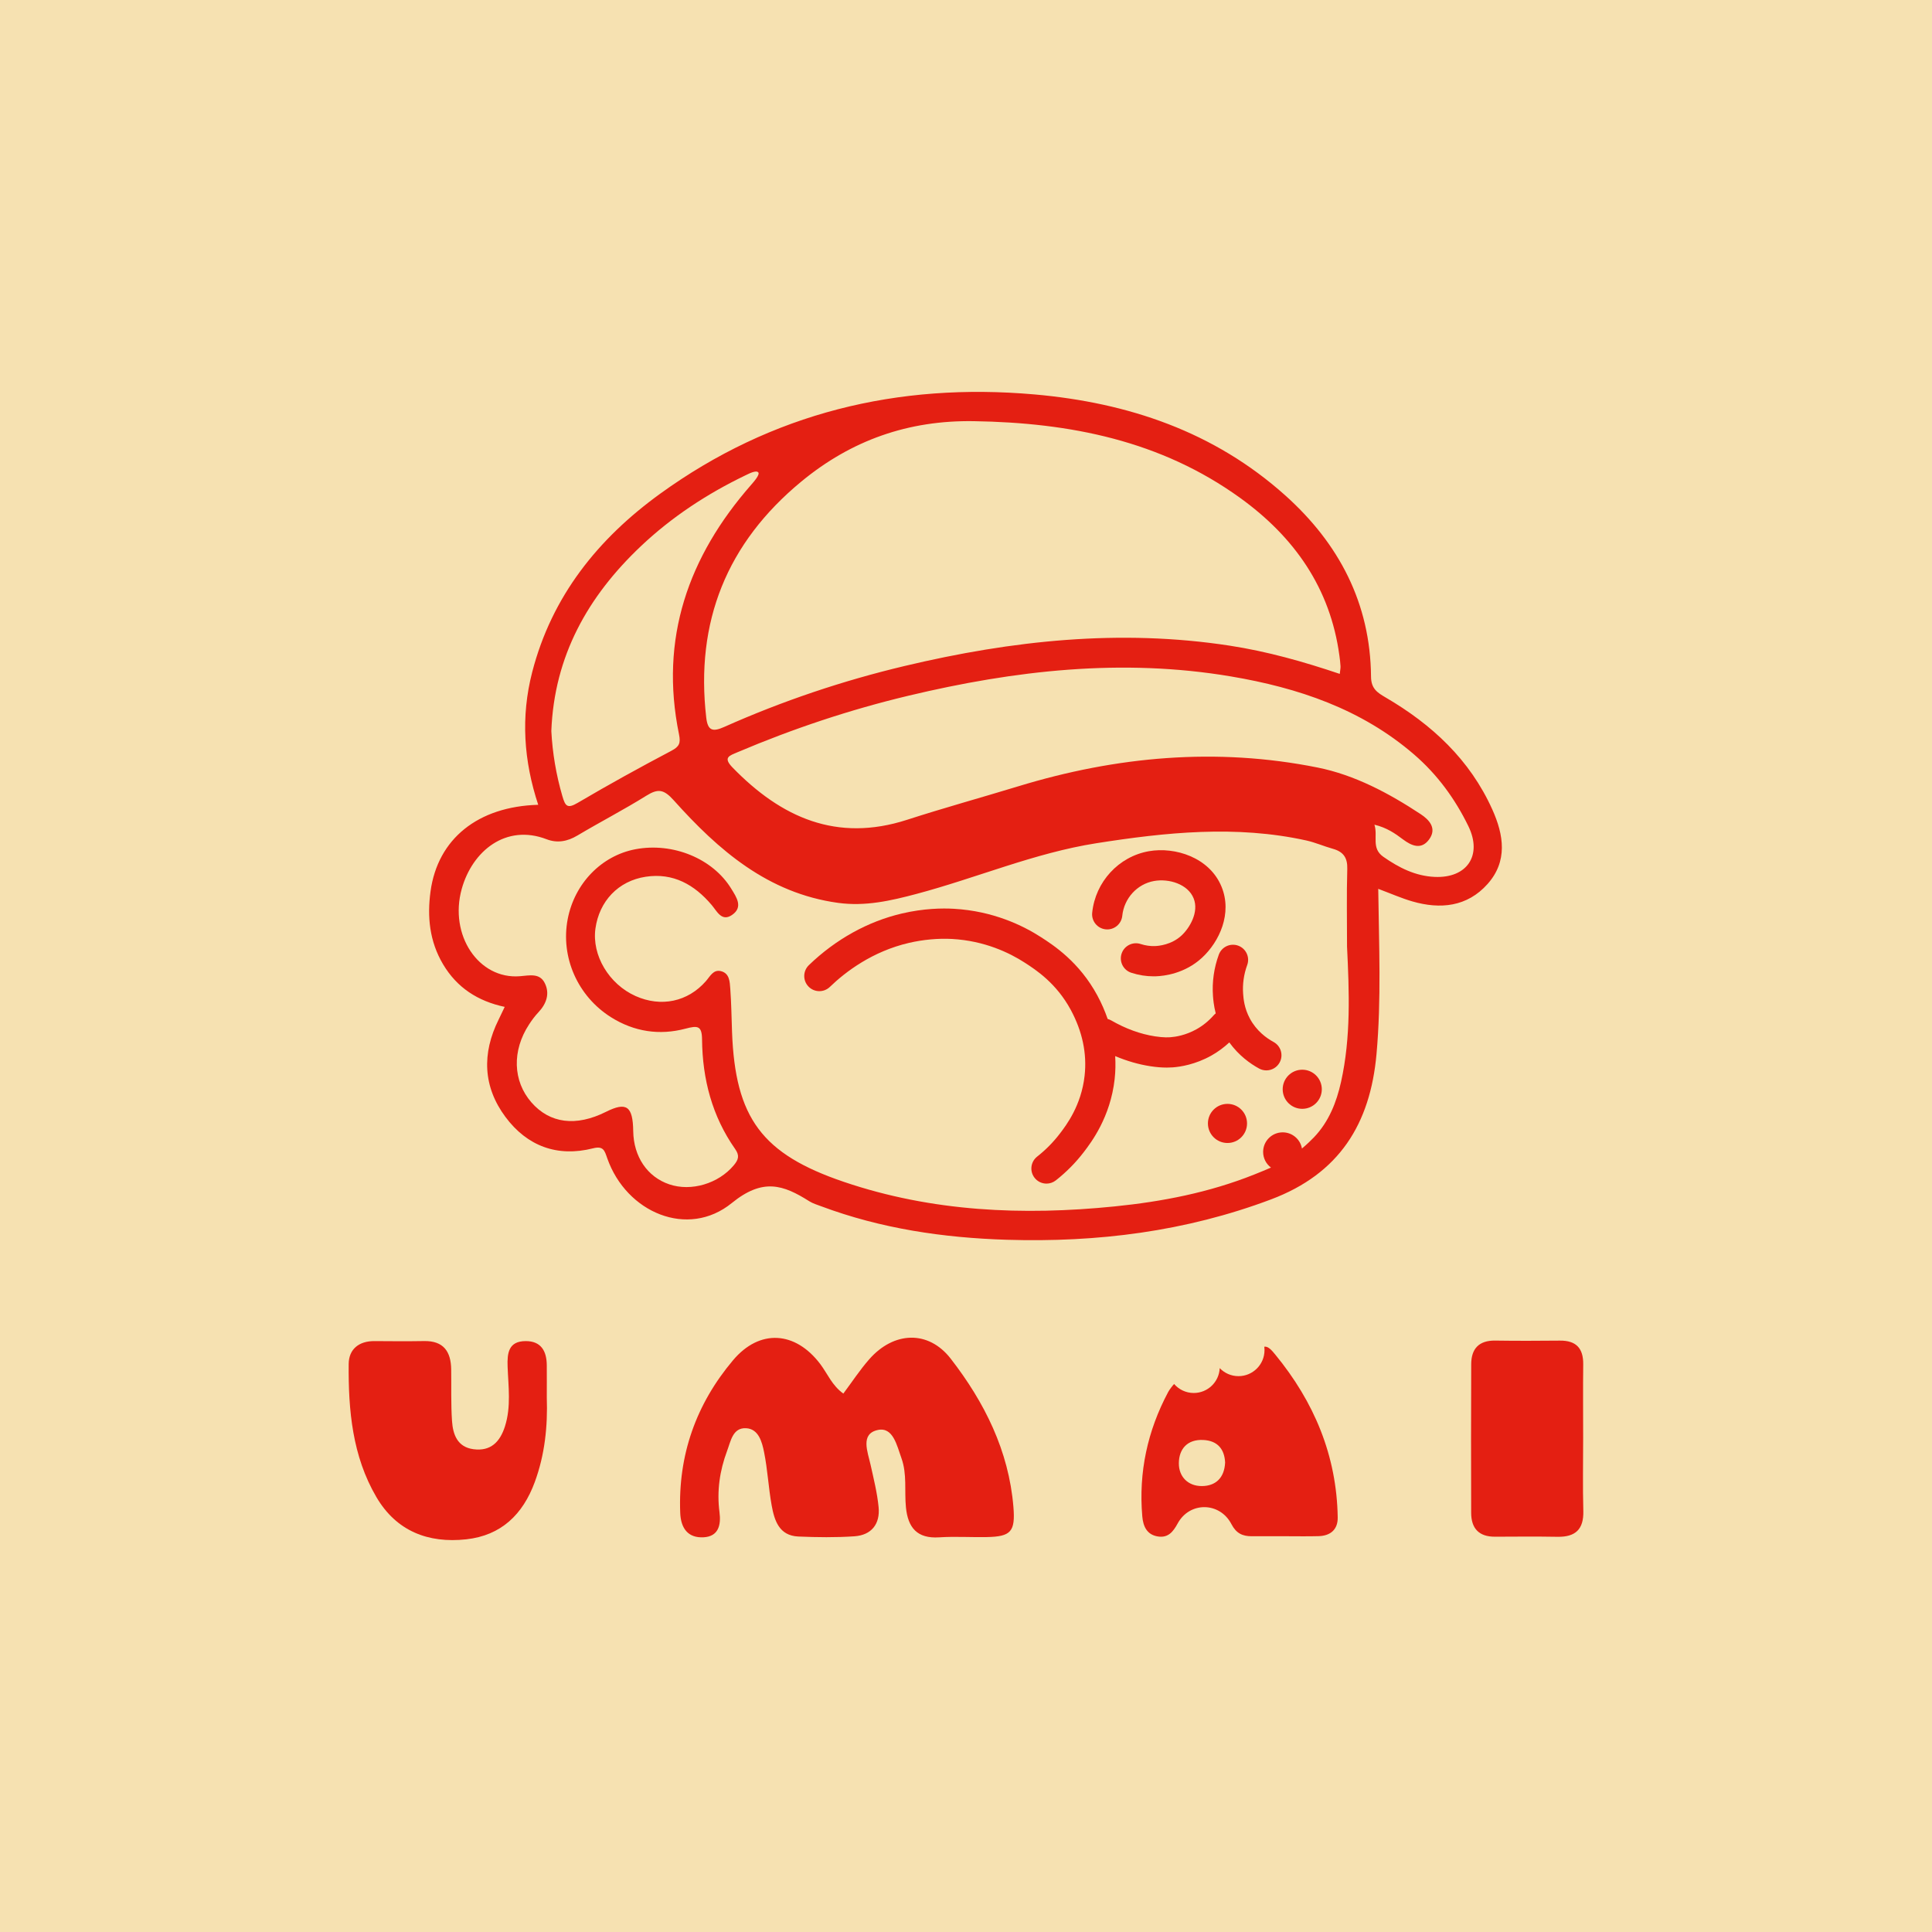 <svg xml:space="preserve" style="enable-background:new 0 0 4000 4000;" viewBox="0 0 4000 4000" y="0px" x="0px" xmlns:xlink="http://www.w3.org/1999/xlink" xmlns="http://www.w3.org/2000/svg" id="Layer_1" version="1.1">
<style type="text/css">
	.st0{fill:#F6E1B1;}
	.st1{fill:#E41F12;}
</style>
<rect height="4000" width="4000" class="st0"></rect>
<g>
	<path d="M1746.05,2885.24c17.94-23.97,34.16-48.85,53.55-70.94c50.87-57.98,122.56-60.89,168.81-1.24
		c69.84,90.07,120.17,190.48,129.75,306.75c4.26,51.69-5.29,61.59-55.48,62.54c-32.73,0.62-65.6-1.59-98.2,0.54
		c-45.68,2.99-64.65-19.95-68.85-62.17c-3.37-33.89,2.67-68.52-9.31-101.77c-9.52-26.42-17.3-65.39-49.23-58.24
		c-36.31,8.14-20.63,45-14.6,72.24c6.41,28.93,13.69,57.95,16.56,87.33c3.41,34.96-14.71,58.05-50.15,60.47
		c-38.49,2.63-77.35,2.11-115.94,0.46c-39.97-1.71-49.7-33.27-55.36-64.73c-6.56-36.41-8.34-73.71-15.65-109.93
		c-4.27-21.16-11.31-48.31-37.4-49.58c-27.41-1.34-31.51,26.46-39.19,46.99c-15.37,41.05-21.42,83.3-15.74,126.87
		c3.52,26.95-2.22,50.26-32.87,51.96c-32.16,1.79-47.18-18.42-48.43-50.58c-4.64-119.69,32.88-225.24,109.39-316.01
		c55.16-65.43,129.15-60.29,180.72,8.17C1713.44,2844.32,1722.82,2868.75,1746.05,2885.24z" class="st1"></path>
	<path d="M1132.08,2893.35c2.01,59.84-4.03,118.46-24.93,175.21c-24.7,67.07-69.61,110.53-141.86,118.45
		c-78.8,8.64-144.76-17.02-186.06-87.54c-49.71-84.87-58.16-179.81-57.31-275.46c0.27-30.62,21.1-47.68,53.44-47.42
		c34.24,0.27,68.48,0.52,102.71-0.07c40.37-0.71,55.57,21.83,56.09,58.69c0.5,35.69-0.71,71.48,1.72,107.04
		c1.9,27.7,11.08,53.72,44.26,58.17c35.79,4.79,55.02-15.02,65.29-47.12c13.08-40.91,7.01-82.6,5.52-124
		c-1.01-28.08,1.98-52.52,37.26-52.7c32.04-0.16,43.59,20.63,43.85,49.78C1132.24,2848.7,1132.08,2871.03,1132.08,2893.35z" class="st1"></path>
	<path d="M3277.75,2976.48c0.01,50.57-1.04,101.16,0.35,151.69c1.05,38.23-16.37,54.24-53.46,53.6
		c-43.12-0.75-86.26-0.4-129.39-0.19c-33.35,0.16-49.27-17.15-49.36-49.41c-0.26-102.62-0.4-205.24,0.09-307.86
		c0.15-31.99,16.06-49.27,49.8-48.76c44.61,0.68,89.23,0.5,133.85,0.06c33.61-0.33,48.66,15.87,48.26,49.17
		C3277.29,2875.34,3277.74,2925.92,3277.75,2976.48z" class="st1"></path>
	<path d="M2640.13,2804.3c-6.66-8.11-14.75-17.78-22.6-15.98c0.29,2.29,0.5,4.6,0.5,6.97
		c0,29.76-24.13,53.89-53.89,53.89c-15.28,0-29.04-6.39-38.85-16.6c-1.28,28.62-24.82,51.46-53.76,51.46
		c-16.24,0-30.77-7.22-40.65-18.59c-1.77,1.61-9.18,10.73-12.24,16.46c-42.97,80.57-61.48,166.34-53.66,257.51
		c1.79,20.82,9.55,38.25,32.63,41.72c20.78,3.13,31.12-9.5,40.66-27.05c24.73-45.47,87.15-44.88,111.26,1.48
		c9.96,19.14,23.06,25.13,42.18,25.05c22.32-0.09,44.64-0.02,66.96-0.03c23.81-0.02,47.63,0.52,71.42-0.16
		c24.57-0.71,39.87-13.73,39.49-38.69C2767.62,3013.62,2720.65,2902.28,2640.13,2804.3z M2488.46,3076.75
		c-28.63,0.19-48.02-19.24-47.78-47.4c0.26-29.58,17.74-49.66,50.58-48.04c30.16,1.48,43.96,19.62,45.22,46.72
		C2534.91,3060.66,2516.13,3076.57,2488.46,3076.75z" class="st1"></path>
</g>
<g>
	<g>
		<g>
			<circle r="40.5" cy="2255.21" cx="2696.17" class="st1"></circle>
			<circle r="40.5" cy="2325.95" cx="2541.36" class="st1"></circle>
		</g>
	</g>
	<g>
		<g>
			<g>
				<path d="M2388.4,2021.38c-15.61,0-31.15-2.49-46.25-7.42c-16.43-5.36-25.41-23.03-20.04-39.46
					c5.36-16.43,23.03-25.39,39.46-20.04c9.71,3.17,19.74,4.64,29.59,4.28c7.64-0.25,34.14-2.55,54.97-21.79
					c16.53-15.26,36.85-48.44,25.07-77.25c-11.96-29.28-50.95-41.15-81.77-35.7c-35.1,6.2-62.2,35.87-65.9,72.14
					c-1.75,17.19-17.08,29.75-34.31,27.96c-17.19-1.75-29.72-17.12-27.96-34.31c6.52-63.98,54.74-116.38,117.27-127.44
					c54.48-9.61,125.79,12.91,150.61,73.66c22.44,54.9-4.19,113.35-40.54,146.92c-35.73,33-78.62,37.82-95.41,38.36
					C2391.6,2021.35,2390,2021.38,2388.4,2021.38z" class="st1"></path>
			</g>
			<path d="M2636.77,2157.3c-14.75-8-35.21-22.87-48.92-48.22c-11.92-22.02-13.38-42.03-14.09-51.64
				c-1.46-19.9,1.45-40.43,8.41-59.37c5.96-16.23-2.35-34.21-18.58-40.17c-16.23-5.96-34.21,2.36-40.17,18.58
				c-10.01,27.24-14.19,56.81-12.09,85.54c0.49,6.7,1.56,19.85,5.68,36.09c-1.47,1.16-2.88,2.42-4.16,3.88
				c-10.23,11.68-22.18,21.39-35.51,28.87c-22.55,12.64-43.49,15.82-53.95,16.59c-3.41,0.25-13.8,1-31.95-1.78
				c-30.28-4.63-60.88-15.76-90.95-33.09c-2.32-1.33-4.74-2.23-7.2-2.92c-5.64-16.27-12.59-32.41-21.2-48.37
				c-37.59-69.77-90.89-104.23-116.49-120.79c-37.66-24.36-99.57-54.36-180.62-58.96c-24.14-1.41-62.35-0.83-107.3,9.65
				c-70.74,16.47-137.48,53.49-193.02,107.06c-12.44,12-12.8,31.81-0.8,44.25c11.99,12.45,31.81,12.8,44.25,0.8
				c33.06-31.88,88.3-73.58,163.76-91.15c29.42-6.85,61.19-9.74,89.55-8.12c67.39,3.82,118.86,28.77,150.18,49.03
				c22.86,14.78,65.41,42.3,95.38,97.92c24.04,44.59,33.65,90.4,28.57,136.17c-6.85,61.73-37.91,102.41-51.18,119.79
				c-13.55,17.74-29.39,33.79-47.09,47.7c-13.59,10.68-15.95,30.35-5.27,43.94c6.17,7.86,15.35,11.96,24.63,11.96
				c6.76,0,13.58-2.18,19.31-6.69c21.85-17.16,41.42-36.99,58.17-58.93c15.01-19.66,54.88-71.87,63.64-150.87
				c1.76-15.9,2.05-31.75,1.1-47.53c24.16,10.2,48.62,17.28,73.11,21.03c12.08,1.85,23.21,2.76,33.7,2.76
				c4.19,0,8.27-0.15,12.28-0.44c15.66-1.15,46.89-5.85,80.01-24.42c13.45-7.55,25.84-16.73,37.18-27.21
				c19.64,27.14,43.57,44.2,61.75,54.08c4.75,2.57,9.86,3.79,14.91,3.79c11.1,0,21.86-5.93,27.53-16.37
				C2657.59,2184.55,2651.96,2165.55,2636.77,2157.3z" class="st1"></path>
		</g>
	</g>
	<path d="M3089.58,1675.76c-46.47-103.11-125-175.8-220.84-231.77c-17.08-9.98-29.98-18.12-30.18-42.96
		c-1.24-151.95-66.33-275.66-177.45-375.24c-147.42-132.13-325.35-192.1-519.51-209.19c-282.93-24.89-543.63,38.33-774.9,205.67
		c-128.33,92.86-224.15,211.74-264.82,369.21c-23.95,92.73-17.56,183.97,12.45,274.76c-125,3.52-208.06,70.59-222.94,179.15
		c-7.2,52.49-2.17,103.66,25.86,150.91c28.79,48.55,71.82,76.39,127.68,88.34c-5.04,10.58-8.67,18.49-12.56,26.29
		c-34.92,70.08-32.44,139.15,14.24,201.77c44.78,60.08,107.06,83.55,181.23,64.77c21.8-5.52,23.92,5.04,29.46,20.77
		c39.64,112.57,166.93,166.35,257.74,92.56c64.25-52.21,106.2-38.09,160.61-3.7c7.41,4.68,16.22,7.24,24.55,10.36
		c123.91,46.31,253.01,65.31,384.32,69.35c187.29,5.75,370.09-16.96,547.13-83.63c141.11-53.14,205.24-156.01,218.26-300.93
		c10.15-113.05,5.06-225.95,3.58-341.99c26.41,9.85,47.91,19.41,70.3,25.91c58.32,16.94,113.81,11.34,155.93-35.82
		C3121.84,1783.13,3113.61,1729.08,3089.58,1675.76z M1659.05,997c103.49-85.41,221.38-127.22,357.44-125.02
		c198.96,3.21,386.85,40.24,551.29,159.03c111.77,80.74,186.33,186.28,205.28,326.11c1,7.37,1.97,14.76,2.34,22.18
		c0.22,4.31-0.8,8.67-1.56,15.91c-75.23-25.39-150.22-46.52-227.86-58.45c-227.4-34.95-450.74-10.72-672.49,41.95
		c-128.65,30.56-253.5,72.58-374.23,126.4c-23.45,10.45-33.86,8.04-37.02-19.16C1439.19,1287.13,1505.09,1124.07,1659.05,997z
		 M1326.76,1130.93c64.04-60.59,137.06-108.47,216.35-146.69c8.23-3.97,22.07-11.17,26.71-6.32c4.03,4.22-8,18.28-14.35,25.52
		c-130.67,149.02-190.27,318.64-149.68,516.87c3.72,18.17,0.84,25.35-15.78,34.12c-65.42,34.5-130.25,70.25-193.98,107.78
		c-21.57,12.7-25.67,6.77-31.72-13.97c-12.96-44.46-20.47-89.47-22.84-134.69C1147.43,1358.26,1217.08,1234.71,1326.76,1130.93z
		 M2776.48,2239.99c-9.41,42.21-25.22,82.4-55.98,114.62c-5.13,5.38-13.9,14-24.95,23.28c-3.32-19.02-19.91-33.49-39.88-33.49
		c-22.37,0-40.5,18.13-40.5,40.5c0,13.27,6.38,25.05,16.25,32.43c-9.14,4.02-21.39,9.12-35.04,14.55
		c-93.25,37.16-189.9,55.9-288.95,65.9c-189.59,19.15-377.52,11.09-559.92-50.71c-170.19-57.66-225.36-132.57-231.91-310.75
		c-1.09-29.77-1.42-59.6-3.64-89.28c-1.07-14.28-1.38-31.96-19.34-36.39c-15.77-3.89-22.32,10.62-31.11,20.67
		c-37.52,42.9-92.94,54.38-145.48,30.95c-55.33-24.67-90.95-84.52-83.24-139.84c7.86-56.35,46.94-98.56,104.18-107.24
		c56.64-8.59,100.8,16.28,136.63,58.71c10.89,12.9,20.62,34.89,41.77,20.57c24.15-16.35,9.1-37.34-1.44-54.57
		c-38.34-62.65-121.19-96.26-198.38-81.64c-70.26,13.3-126.01,70.77-140.17,144.51c-15.15,78.84,20.59,159.8,89.54,203.21
		c47.97,30.2,100.5,37.99,154.11,23.8c25.52-6.75,34.19-6.35,34.48,22.43c0.81,81.89,20.81,158.73,68.44,226.57
		c9.61,13.68,7.18,22.03-2.88,34c-31.5,37.48-87.59,54.76-133.47,39.23c-45.46-15.39-73.83-57.33-74.59-110.24
		c-0.74-51.81-13.95-61.1-56.59-39.78c-61.92,30.96-116.12,24.05-154.23-19.67c-38.46-44.12-40.43-107.09-4.77-161.42
		c5.69-8.68,11.88-17.22,19-24.73c16.92-17.86,24.43-39.01,13.38-60.97c-10.58-21.02-31.4-15.68-51.44-14.06
		c-85.28,6.9-147.07-85.02-120.41-180.73c21.89-78.59,91.44-135.27,175.8-102.83c21.98,8.46,42.99,4.61,63.77-7.78
		c47.15-28.1,96.05-53.33,142.6-82.36c24.36-15.19,36.24-13.44,56.99,9.72c92.37,103.06,194.63,192.12,339.98,212.11
		c56.31,7.74,109.01-4.32,162.43-18.53c124.61-33.15,244.38-84.8,372.14-104.9c144.17-22.68,289.47-37.8,434.74-5.79
		c18.72,4.13,36.56,12.09,55.09,17.26c21.59,6.02,30.59,18.25,29.9,41.71c-1.57,53.56-0.5,107.2-0.5,160.81
		C2793.45,2053.58,2797.07,2147.65,2776.48,2239.99z M2970.32,1815.54c-39.95-1.78-74.01-19.06-106.25-41.63
		c-25.61-17.93-10.84-42.9-18.47-66.48c25.52,6.17,42.48,17.91,59.07,30.41c18.17,13.69,38.3,22.12,54.34-0.14
		c16.37-22.71,0.14-40.35-17.57-52.03c-65.91-43.47-136.57-81.14-213.35-96.55c-209.39-42.03-416.52-23.23-620.22,38.95
		c-76.47,23.34-153.63,44.55-229.68,69.16c-145.88,47.19-260.79-4.55-361.42-108.06c-20.4-20.98-6.93-24.49,10.33-31.82
		c114.77-48.73,232.68-88.08,353.89-116.98c220.01-52.46,442.03-77.93,667.37-39.92c139.17,23.48,270.26,67.42,379.53,161.79
		c47.97,41.43,84.65,91.63,112.22,148.22C3069.51,1770.86,3037.5,1818.53,2970.32,1815.54z" class="st1"></path>
</g>
</svg>
